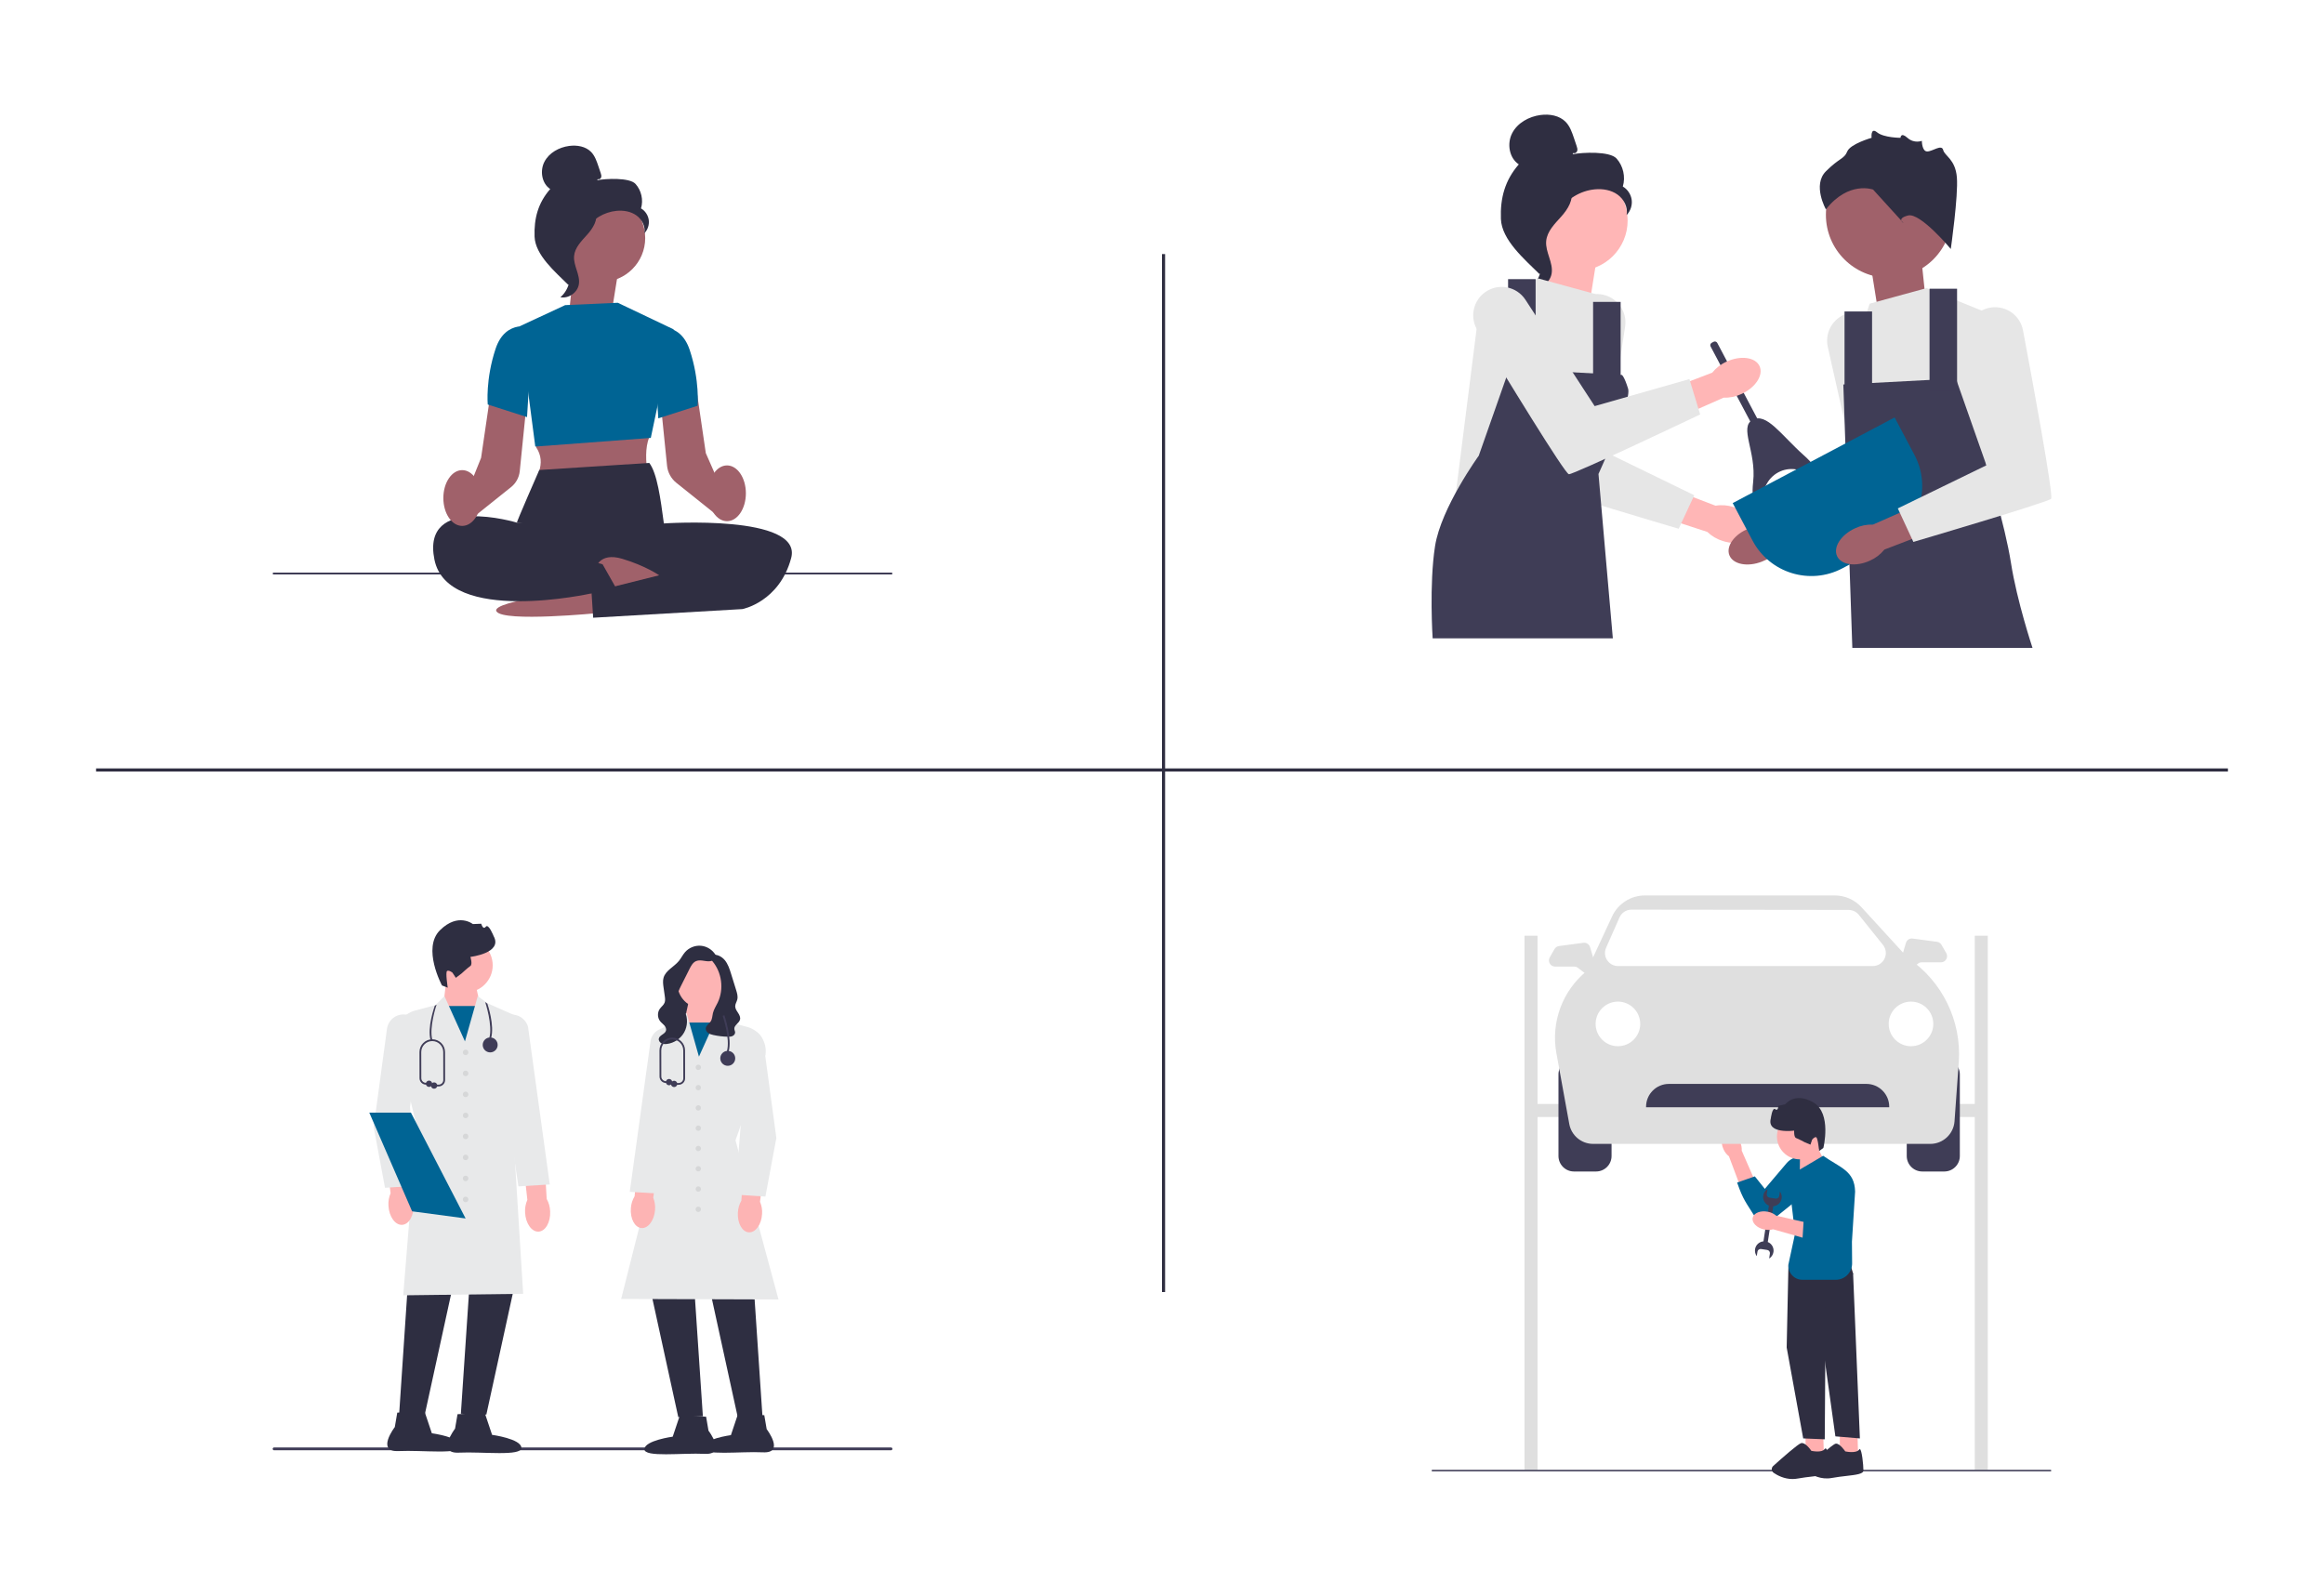 <svg width="750" height="515" viewBox="0 0 750 515" fill="none" xmlns="http://www.w3.org/2000/svg">
<rect width="750" height="515" fill="white"/>
<g clip-path="url(#clip0_1567_5200)">
<path d="M88 185.104C88 185.271 88.134 185.405 88.302 185.405H287.698C287.866 185.405 288 185.271 288 185.104C288 184.936 287.866 184.802 287.698 184.802H88.302C88.134 184.802 88 184.936 88 185.104Z" fill="#3F3D56"/>
<path d="M197.567 99.721L199.626 86.862L185.737 81.204L183.68 100.748L197.567 99.721Z" fill="#A0616A"/>
<path d="M194.057 90.995C201.879 90.995 208.22 84.654 208.22 76.832C208.22 69.01 201.879 62.669 194.057 62.669C186.235 62.669 179.894 69.01 179.894 76.832C179.894 84.654 186.235 90.995 194.057 90.995Z" fill="#A0616A"/>
<path d="M192.928 57.793C193.339 58.031 193.887 57.671 194.019 57.215C194.151 56.758 193.996 56.274 193.846 55.825C193.593 55.072 193.337 54.316 193.083 53.563C192.54 51.958 191.965 50.297 190.793 49.074C189.021 47.231 186.206 46.761 183.672 47.101C180.419 47.538 177.206 49.3 175.694 52.214C174.18 55.127 174.825 59.195 177.561 61.013C173.663 65.479 172.304 70.46 172.519 76.384C172.735 82.308 179.189 87.76 183.401 91.934C184.342 91.363 185.196 88.693 184.679 87.722C184.162 86.75 184.902 85.627 184.263 84.734C183.624 83.842 183.087 85.264 183.736 84.374C184.144 83.814 182.549 82.523 183.158 82.188C186.094 80.565 187.07 76.903 188.917 74.101C191.141 70.721 194.95 68.431 198.979 68.05C201.198 67.84 203.544 68.22 205.362 69.509C207.18 70.797 208.359 73.1 207.939 75.291C209.031 74.18 209.574 72.554 209.369 71.013C209.163 69.471 208.215 68.04 206.868 67.257C207.685 64.553 206.985 61.444 205.088 59.352C203.191 57.26 195.492 57.618 192.723 58.168" fill="#2F2E41"/>
<path d="M192.498 68.129C188.828 68.525 186.178 71.704 183.941 74.639C182.653 76.33 181.302 78.199 181.335 80.327C181.368 82.477 182.805 84.321 183.493 86.36C184.616 89.692 183.521 93.653 180.848 95.935C183.49 96.437 186.346 94.457 186.802 91.807C187.332 88.723 184.994 85.746 185.27 82.627C185.514 79.88 187.679 77.765 189.518 75.711C191.356 73.657 193.086 70.931 192.239 68.306" fill="#2F2E41"/>
<path d="M193.2 197.844C193.2 197.844 162.515 200.887 160.233 197.337C157.951 193.787 191.371 190.236 191.371 190.236L193.2 197.844Z" fill="#A0616A"/>
<path d="M173.635 140.953L173.001 144.318C174.728 146.867 174.893 149.56 173.889 152.365L208.885 152.618C208.509 148.827 208.096 144.765 209.536 141.039L173.635 140.953Z" fill="#A0616A"/>
<path d="M230.957 165.975L218.265 155.821C216.579 154.472 215.486 152.466 215.27 150.318L213.315 130.977L224.967 127.092L227.777 146.243L234.779 162.156L230.96 165.975H230.957Z" fill="#A0616A"/>
<path d="M182.384 98.477L199.375 97.716L217.38 106.292L210.026 141.334L172.748 144.123L167.676 105.324L182.384 98.477Z" fill="#006494"/>
<path d="M209.536 149.408C212.09 152.773 213.16 160.876 214.245 168.935C214.245 168.935 167.077 168.681 166.824 168.681C166.57 168.681 174.033 151.691 174.033 151.691L209.536 149.408Z" fill="#2F2E41"/>
<path d="M211.078 166.784L214.248 168.935C214.248 168.935 259.134 165.892 255.33 180.093C251.526 194.294 239.607 196.576 239.607 196.576L191.425 199.366L190.917 191.504C190.917 191.504 144.51 201.902 140.199 180.6C135.888 159.298 166.826 168.681 166.826 168.681L211.078 166.784Z" fill="#2F2E41"/>
<path d="M192.137 183.643C192.137 183.643 193.2 178.064 200.808 180.346C208.415 182.629 212.726 185.672 212.726 185.672L194.468 190.236L192.137 183.643Z" fill="#A0616A"/>
<path d="M210.667 106.109C210.667 106.109 219.289 103.066 222.585 112.956C225.882 122.846 225.121 130.961 225.121 130.961L212.442 135.018L210.667 106.109Z" fill="#006494"/>
<path d="M152.042 167.519L149.275 162.645L155.253 147.767L158.062 128.613L169.715 132.498L167.734 152.076C167.531 154.076 166.515 155.943 164.945 157.198L152.042 167.522V167.519Z" fill="#A0616A"/>
<path d="M171.86 105.704C171.86 105.704 163.238 102.661 159.941 112.551C156.645 122.441 157.405 130.556 157.405 130.556L170.085 134.614L171.86 105.704Z" fill="#006494"/>
<path d="M234.624 168.214C237.986 168.214 240.71 164.183 240.71 159.211C240.71 154.24 237.986 150.209 234.624 150.209C231.263 150.209 228.538 154.24 228.538 159.211C228.538 164.183 231.263 168.214 234.624 168.214Z" fill="#A0616A"/>
<path d="M149.164 169.735C152.525 169.735 155.25 165.705 155.25 160.733C155.25 155.761 152.525 151.73 149.164 151.73C145.803 151.73 143.078 155.761 143.078 160.733C143.078 165.705 145.803 169.735 149.164 169.735Z" fill="#A0616A"/>
<path d="M172.405 175.781L194.468 182.121L198.779 189.729L190.535 191.504" fill="#2F2E41"/>
</g>
<g clip-path="url(#clip1_1567_5200)">
<path d="M559.508 163.667C564.269 165.152 567.362 168.813 566.416 171.843C565.47 174.872 560.844 176.124 556.082 174.637C554.171 174.069 552.425 173.052 550.988 171.671L530.895 165.123L534.168 155.76L553.629 163.209C555.597 162.89 557.613 163.047 559.508 163.667Z" fill="#FFB6B6"/>
<path d="M516.463 94.963C511.672 94.395 507.261 97.634 506.368 102.375C503.185 119.286 496.424 155.856 497.314 156.746C498.473 157.905 541.75 170.656 541.75 170.656L546.773 159.837L518.18 145.927L524.45 105.479C525.247 100.345 521.623 95.574 516.463 94.963Z" fill="#E6E6E6"/>
<path d="M568.601 181.258C563.956 183.072 559.254 182.146 558.1 179.189C556.945 176.233 559.775 172.366 564.423 170.551C566.269 169.801 568.269 169.504 570.254 169.685L590.034 162.245L593.327 171.602L573.478 177.943C572.14 179.421 570.468 180.558 568.601 181.258Z" fill="#A0616A"/>
<path d="M597.127 100.949C601.869 100.061 606.488 102.995 607.697 107.666C612.01 124.325 621.213 160.358 620.385 161.306C619.306 162.54 576.984 178.171 576.984 178.171L571.245 167.714L598.839 151.913L589.864 111.979C588.725 106.909 592.019 101.906 597.127 100.949Z" fill="#E6E6E6"/>
<path d="M513.07 97.392L515.426 82.663L499.518 76.182L497.162 98.571L513.07 97.392Z" fill="#FFB6B6"/>
<path d="M605.979 99.711L603.622 84.981L619.53 78.5L621.887 100.889L605.979 99.711Z" fill="#A0616A"/>
<path d="M509.049 87.398C518.009 87.398 525.272 80.135 525.272 71.175C525.272 62.216 518.009 54.953 509.049 54.953C500.09 54.953 492.827 62.216 492.827 71.175C492.827 80.135 500.09 87.398 509.049 87.398Z" fill="#FFB6B6"/>
<path d="M507.755 49.365C508.224 49.639 508.853 49.225 509.004 48.703C509.154 48.18 508.979 47.626 508.805 47.111L507.93 44.518C507.309 42.68 506.65 40.777 505.306 39.377C503.276 37.265 500.052 36.728 497.149 37.117C493.42 37.617 489.742 39.636 488.009 42.974C486.275 46.312 487.013 50.97 490.145 53.053C485.681 58.169 484.125 63.872 484.371 70.657C484.617 77.443 492.012 83.689 496.834 88.469C497.911 87.816 498.89 84.757 498.298 83.645C497.706 82.534 498.554 81.246 497.821 80.222C497.087 79.199 496.474 80.829 497.215 79.811C497.683 79.168 495.857 77.691 496.552 77.306C499.916 75.447 501.035 71.254 503.148 68.043C505.696 64.17 510.058 61.547 514.674 61.112C517.216 60.872 519.902 61.306 521.986 62.782C524.07 64.259 525.42 66.897 524.936 69.404C526.188 68.133 526.811 66.271 526.576 64.503C526.341 62.735 525.253 61.099 523.713 60.2C524.649 57.103 523.847 53.541 521.674 51.144C519.5 48.748 510.683 49.156 507.51 49.786" fill="#2F2E41"/>
<path d="M507.262 61.206C503.059 61.66 500.025 65.3 497.462 68.662C495.985 70.6 494.438 72.74 494.475 75.177C494.513 77.64 496.16 79.752 496.947 82.087C498.233 85.902 496.979 90.442 493.917 93.056C496.943 93.63 500.214 91.361 500.736 88.326C501.345 84.793 498.666 81.382 498.983 77.811C499.263 74.664 501.742 72.243 503.85 69.89C505.958 67.538 507.938 64.416 506.968 61.41" fill="#2F2E41"/>
<path d="M514.907 94.923L496.541 89.899L477.608 97.627L469.493 161.77L515.861 163.315V152.969C515.861 152.969 523.975 142.836 522.43 128.153L520.884 113.47L514.907 94.923Z" fill="#E6E6E6"/>
<path d="M523.396 121.004L487.074 119.072L477.221 147.086C477.221 147.086 465.05 163.895 463.118 176.259C461.186 188.624 462.345 206.012 462.345 206.012H520.493L515.861 152.969C515.861 152.969 526.676 129.505 525.422 125.448C524.169 121.391 523.396 121.004 523.396 121.004Z" fill="#3F3D56"/>
<path d="M495.575 90.092H486.688V122.936H495.575V90.092Z" fill="#3F3D56"/>
<path d="M523.009 97.434H514.122V124.482H523.009V97.434Z" fill="#3F3D56"/>
<path d="M603.369 98.013L621.735 92.99L640.668 100.718L648.783 164.86L602.415 166.406V156.06C602.415 156.06 597.672 145.483 602.222 131.437C606.665 117.72 597.392 116.561 597.392 116.561L603.369 98.013Z" fill="#E6E6E6"/>
<path d="M594.88 124.095L631.201 122.163L641.055 150.177C641.055 150.177 647.044 169.304 648.976 181.669C650.908 194.033 655.931 209.103 655.931 209.103H597.782L596.039 158.098L594.88 124.095Z" fill="#3F3D56"/>
<path d="M631.587 93.184H622.7V126.027H631.587V93.184Z" fill="#3F3D56"/>
<path d="M604.153 100.525H595.266V127.573H604.153V100.525Z" fill="#3F3D56"/>
<path d="M609.572 89.652C620.793 89.652 629.89 80.556 629.89 69.335C629.89 58.113 620.793 49.017 609.572 49.017C598.351 49.017 589.254 58.113 589.254 69.335C589.254 80.556 598.351 89.652 609.572 89.652Z" fill="#A0616A"/>
<path d="M629.557 80.356C629.557 80.356 619.727 68.56 615.795 69.543C611.863 70.526 614.321 72.001 614.321 72.001L604.491 61.188C604.491 61.188 596.627 58.239 589.254 67.577C589.254 67.577 584.831 59.713 589.254 55.29C593.678 50.866 595.152 51.358 596.135 48.9C597.118 46.443 603.999 44.477 603.999 44.477C603.999 44.477 603.604 40.94 605.768 42.708C607.931 44.477 613.334 44.477 613.334 44.477C613.334 44.477 613.365 42.511 615.563 44.477C617.761 46.443 620.219 45.46 620.219 45.46C620.219 45.46 620.219 48.861 621.939 48.881C623.659 48.9 626.608 46.443 627.1 48.409C627.591 50.375 631.032 51.358 631.523 57.256C632.015 63.154 629.557 80.356 629.557 80.356Z" fill="#2F2E41"/>
<path d="M554.201 110.682L569.932 140.42L567.776 141.561L552.045 111.823C551.817 111.391 551.982 110.855 552.414 110.627L553.006 110.314C553.437 110.085 553.973 110.25 554.201 110.682Z" fill="#3F3D56"/>
<path d="M580.408 151.659C576.406 150.627 572.219 152.454 570.211 156.066C567.696 160.589 564.823 164.3 565.785 155.456C566.845 145.72 561.133 137.857 565.622 135.482C570.11 133.108 574.745 140.324 582.041 146.858C588.802 152.913 584.903 152.818 580.408 151.659Z" fill="#3F3D56"/>
<path d="M557.244 116.697C561.781 114.625 566.527 115.287 567.845 118.175C569.163 121.062 566.553 125.081 562.015 127.153C560.213 128.005 558.233 128.414 556.241 128.344L536.908 136.878L533.097 127.72L552.561 120.279C553.813 118.728 555.419 117.5 557.244 116.697Z" fill="#FFB6B6"/>
<path d="M479.335 94.262C475.388 97.037 474.265 102.393 476.764 106.519C485.68 121.238 505.052 152.983 506.309 153.052C507.946 153.142 548.684 133.754 548.684 133.754L545.204 122.345L514.627 131.069L492.302 96.763C489.468 92.408 483.586 91.274 479.335 94.262Z" fill="#E6E6E6"/>
<path d="M559.178 162.369L611.436 134.726L617.851 146.853C623.385 157.314 619.384 170.3 608.923 175.834L594.573 183.424C584.112 188.958 571.126 184.957 565.593 174.496L559.178 162.369Z" fill="#006494"/>
<path d="M603.452 180.95C598.915 183.022 594.169 182.361 592.851 179.474C591.533 176.586 594.141 172.567 598.68 170.495C600.481 169.642 602.461 169.233 604.453 169.303L623.785 160.766L627.598 169.923L608.135 177.367C606.882 178.918 605.277 180.147 603.452 180.95Z" fill="#A0616A"/>
<path d="M642.771 99.213C647.562 98.645 651.973 101.884 652.866 106.625C656.049 123.536 662.81 160.106 661.92 160.996C660.761 162.155 617.484 174.906 617.484 174.906L612.461 164.087L641.054 150.177L634.784 109.729C633.987 104.595 637.611 99.824 642.771 99.213Z" fill="#E6E6E6"/>
</g>
<line x1="375.5" y1="82" x2="375.5" y2="417" stroke="#2F2E41"/>
<line x1="31" y1="248.5" x2="719" y2="248.5" stroke="#2F2E41"/>
<g clip-path="url(#clip2_1567_5200)">
<path d="M88 467.614C88 467.865 88.202 468.067 88.454 468.067H287.546C287.798 468.067 288 467.865 288 467.614C288 467.362 287.798 467.16 287.546 467.16H88.454C88.202 467.16 88 467.362 88 467.614Z" fill="#3F3C57"/>
<path d="M152.958 315.317L155.123 325.197L150.518 338.949L143.099 324.174L144.128 315.602L152.958 315.317Z" fill="#FDB4B4"/>
<path d="M155.525 324.686H142.715V340.164H155.525V324.686Z" fill="#006494"/>
<path d="M150.258 320.294C155.089 320.294 159.006 316.377 159.006 311.546C159.006 306.714 155.089 302.797 150.258 302.797C145.426 302.797 141.509 306.714 141.509 311.546C141.509 316.377 145.426 320.294 150.258 320.294Z" fill="#FDB4B4"/>
<path d="M142.642 318.051C142.642 318.051 136.121 306.007 142.001 300.211C147.88 294.416 152.6 298.235 152.6 298.235L155.296 298.126C155.296 298.126 155.858 300.247 156.764 299.099C157.671 297.95 159.308 302.132 159.308 302.132C162.349 307.607 151.81 308.834 151.81 308.834C151.81 308.834 152.571 311.258 151.797 311.765C151.024 312.273 148.957 314.183 148.957 314.183L147.107 315.58L146.008 313.905C146.008 313.905 144.86 312.999 144.28 313.379C143.699 313.76 144.497 318.77 144.497 318.77L142.642 318.051Z" fill="#2E2E41"/>
<path d="M132.147 406.655L128.802 456.549L137.025 456.828L147.895 407.073L132.147 406.655Z" fill="#2E2E41"/>
<path d="M152.077 406.376L148.732 456.27L156.955 456.549L167.826 406.794L152.077 406.376Z" fill="#2E2E41"/>
<path d="M130.132 418.054L134.51 363.712L127.797 335.415C127.218 331.209 129.869 327.229 133.959 326.143L140.528 324.401L143.435 321.493L150.048 336.097L154.178 321.504L157.399 323.847L166.952 328.062L166.948 328.16L165.416 362.343L168.836 417.57L168.684 417.572L130.132 418.054Z" fill="#E8E9EA"/>
<path d="M156.427 455.982L158.808 463.09C158.808 463.09 168.122 464.357 168.267 467.24C168.412 470.124 155.608 468.455 148.11 468.832C140.613 469.208 146.854 461.089 146.854 461.089L147.653 456.423L156.427 455.982Z" fill="#2E2E41"/>
<path d="M136.983 455.471L139.364 462.578C139.364 462.578 148.678 463.845 148.823 466.729C148.968 469.612 136.164 467.943 128.667 468.32C121.169 468.697 127.41 460.577 127.41 460.577L128.209 455.912L136.983 455.471Z" fill="#2E2E41"/>
<path d="M125.366 389.194C125.265 387.792 125.502 386.387 126.055 385.096L124.278 370.519L131.239 369.876L132.292 384.732C132.992 385.95 133.389 387.318 133.452 388.721C133.657 392.231 132.012 395.181 129.78 395.311C127.547 395.441 125.571 392.702 125.366 389.194Z" fill="#FDB4B4"/>
<path d="M169.455 391.334C169.369 389.931 169.621 388.529 170.188 387.243L168.57 372.648L175.538 372.081L176.429 386.947C177.115 388.173 177.498 389.545 177.545 390.949C177.711 394.461 176.035 397.393 173.801 397.499C171.567 397.605 169.621 394.844 169.455 391.334Z" fill="#FDB4B4"/>
<path d="M124.249 383.348L124.226 383.222L120.598 363.758L124.885 332.061C125.267 329.231 127.794 327.193 130.643 327.421C132.132 327.54 133.467 328.246 134.403 329.408C135.34 330.571 135.745 332.026 135.544 333.505L132.318 357.277L134.349 382.703L124.249 383.348Z" fill="#E8E9EA"/>
<path d="M167.305 382.891L160.011 334.205C159.632 332.777 159.854 331.283 160.639 330.014C161.424 328.744 162.662 327.879 164.124 327.576C166.921 326.998 169.683 328.707 170.413 331.468L177.42 382.28L167.305 382.891Z" fill="#E8E9EA"/>
<path d="M150.262 340.548C150.757 340.548 151.158 340.147 151.158 339.652C151.158 339.158 150.757 338.757 150.262 338.757C149.768 338.757 149.367 339.158 149.367 339.652C149.367 340.147 149.768 340.548 150.262 340.548Z" fill="#D6D7D8"/>
<path d="M150.262 347.327C150.757 347.327 151.158 346.926 151.158 346.432C151.158 345.937 150.757 345.536 150.262 345.536C149.768 345.536 149.367 345.937 149.367 346.432C149.367 346.926 149.768 347.327 150.262 347.327Z" fill="#D6D7D8"/>
<path d="M150.262 354.107C150.757 354.107 151.158 353.706 151.158 353.212C151.158 352.717 150.757 352.316 150.262 352.316C149.768 352.316 149.367 352.717 149.367 353.212C149.367 353.706 149.768 354.107 150.262 354.107Z" fill="#D6D7D8"/>
<path d="M150.262 360.888C150.757 360.888 151.158 360.487 151.158 359.992C151.158 359.498 150.757 359.097 150.262 359.097C149.768 359.097 149.367 359.498 149.367 359.992C149.367 360.487 149.768 360.888 150.262 360.888Z" fill="#D6D7D8"/>
<path d="M150.262 367.667C150.757 367.667 151.158 367.266 151.158 366.771C151.158 366.277 150.757 365.876 150.262 365.876C149.768 365.876 149.367 366.277 149.367 366.771C149.367 367.266 149.768 367.667 150.262 367.667Z" fill="#D6D7D8"/>
<path d="M150.262 374.447C150.757 374.447 151.158 374.046 151.158 373.552C151.158 373.057 150.757 372.656 150.262 372.656C149.768 372.656 149.367 373.057 149.367 373.552C149.367 374.046 149.768 374.447 150.262 374.447Z" fill="#D6D7D8"/>
<path d="M150.262 381.226C150.757 381.226 151.158 380.826 151.158 380.331C151.158 379.836 150.757 379.436 150.262 379.436C149.768 379.436 149.367 379.836 149.367 380.331C149.367 380.826 149.768 381.226 150.262 381.226Z" fill="#D6D7D8"/>
<path d="M150.262 388.007C150.757 388.007 151.158 387.606 151.158 387.111C151.158 386.617 150.757 386.216 150.262 386.216C149.768 386.216 149.367 386.617 149.367 387.111C149.367 387.606 149.768 388.007 150.262 388.007Z" fill="#D6D7D8"/>
<path d="M150.263 393.251L133.32 390.993L132.994 390.95L124.335 370.984L119.178 359.097H132.61L150.263 393.251Z" fill="#006494"/>
<path d="M218.195 317.49L228.967 311.589V328.449H216.509L218.195 317.49Z" fill="#2E2E41"/>
<path d="M231.277 321.249L232.271 329.526L225.106 343.794L220.659 330.514L222.749 320.974L231.277 321.249Z" fill="#FDB4B4"/>
<path d="M232.642 330.021H220.271V344.968H232.642V330.021Z" fill="#006494"/>
<path d="M242.847 409.177L246.077 457.359L238.136 457.628L227.639 409.581L242.847 409.177Z" fill="#2E2E41"/>
<path d="M223.601 408.908L226.831 457.09L218.89 457.36L208.393 409.312L223.601 408.908Z" fill="#2E2E41"/>
<path d="M251.236 419.396L251.047 419.396L200.461 419.231L200.507 419.052L213.512 367.524L210.254 341.52C209.637 336.592 212.275 331.935 216.818 329.93L218.458 329.207L221.574 326.941L225.561 341.026L231.944 326.93L234.756 329.741L241.098 331.424C245.051 332.473 247.612 336.318 247.055 340.37L247.048 340.398L237.363 368.032L251.236 419.396Z" fill="#E8E9EA"/>
<path d="M219.4 456.812L227.873 457.237L228.645 461.743C228.645 461.743 234.672 469.584 227.431 469.22C220.191 468.856 207.826 470.468 207.966 467.683C208.106 464.898 217.101 463.675 217.101 463.675L219.4 456.812Z" fill="#2E2E41"/>
<path d="M238.177 456.317L246.65 456.743L247.421 461.249C247.421 461.249 253.448 469.09 246.208 468.726C238.968 468.362 226.603 469.974 226.743 467.189C226.883 464.404 235.878 463.181 235.878 463.181L238.177 456.317Z" fill="#2E2E41"/>
<path d="M245.936 391.821C245.739 395.209 243.831 397.854 241.674 397.728C239.518 397.602 237.93 394.754 238.128 391.364C238.188 390.009 238.572 388.688 239.248 387.512L240.265 373.166L246.987 373.787L245.271 387.863C245.805 389.111 246.033 390.468 245.936 391.821Z" fill="#FDB4B4"/>
<path d="M211.392 390.533C211.123 393.916 209.159 396.52 207.006 396.348C204.853 396.177 203.326 393.295 203.596 389.91C203.685 388.557 204.097 387.244 204.798 386.083L206.119 371.762L212.827 372.525L210.811 386.562C211.319 387.821 211.519 389.182 211.392 390.533Z" fill="#FDB4B4"/>
<path d="M247.018 386.181L237.256 385.558L237.267 385.412L239.218 361L236.102 338.044C235.908 336.614 236.3 335.208 237.205 334.084C238.11 332.96 239.401 332.278 240.839 332.163C243.593 331.946 246.035 333.913 246.405 336.648L250.545 367.258L250.541 367.281L247.018 386.181Z" fill="#E8E9EA"/>
<path d="M213.017 385.246L203.239 384.655L203.261 384.5L210.003 335.597C210.712 332.912 213.383 331.26 216.086 331.818C217.499 332.111 218.695 332.947 219.454 334.175C220.213 335.402 220.428 336.846 220.058 338.241L213.017 385.246Z" fill="#E8E9EA"/>
<path d="M225.353 345.338C225.831 345.338 226.218 344.951 226.218 344.473C226.218 343.996 225.831 343.608 225.353 343.608C224.875 343.608 224.488 343.996 224.488 344.473C224.488 344.951 224.875 345.338 225.353 345.338Z" fill="#D6D7D8"/>
<path d="M225.353 351.886C225.831 351.886 226.218 351.499 226.218 351.021C226.218 350.543 225.831 350.156 225.353 350.156C224.875 350.156 224.488 350.543 224.488 351.021C224.488 351.499 224.875 351.886 225.353 351.886Z" fill="#D6D7D8"/>
<path d="M225.353 358.433C225.831 358.433 226.218 358.045 226.218 357.568C226.218 357.09 225.831 356.703 225.353 356.703C224.875 356.703 224.488 357.09 224.488 357.568C224.488 358.045 224.875 358.433 225.353 358.433Z" fill="#D6D7D8"/>
<path d="M225.353 364.979C225.831 364.979 226.218 364.592 226.218 364.115C226.218 363.637 225.831 363.25 225.353 363.25C224.875 363.25 224.488 363.637 224.488 364.115C224.488 364.592 224.875 364.979 225.353 364.979Z" fill="#D6D7D8"/>
<path d="M225.353 371.527C225.831 371.527 226.218 371.14 226.218 370.663C226.218 370.185 225.831 369.798 225.353 369.798C224.875 369.798 224.488 370.185 224.488 370.663C224.488 371.14 224.875 371.527 225.353 371.527Z" fill="#D6D7D8"/>
<path d="M225.353 378.074C225.831 378.074 226.218 377.687 226.218 377.209C226.218 376.732 225.831 376.345 225.353 376.345C224.875 376.345 224.488 376.732 224.488 377.209C224.488 377.687 224.875 378.074 225.353 378.074Z" fill="#D6D7D8"/>
<path d="M225.353 384.621C225.831 384.621 226.218 384.234 226.218 383.756C226.218 383.279 225.831 382.892 225.353 382.892C224.875 382.892 224.488 383.279 224.488 383.756C224.488 384.234 224.875 384.621 225.353 384.621Z" fill="#D6D7D8"/>
<path d="M225.353 391.169C225.831 391.169 226.218 390.782 226.218 390.304C226.218 389.827 225.831 389.439 225.353 389.439C224.875 389.439 224.488 389.827 224.488 390.304C224.488 390.782 224.875 391.169 225.353 391.169Z" fill="#D6D7D8"/>
<path d="M226.666 325.473C231.133 325.473 234.754 321.852 234.754 317.385C234.754 312.918 231.133 309.297 226.666 309.297C222.199 309.297 218.578 312.918 218.578 317.385C218.578 321.852 222.199 325.473 226.666 325.473Z" fill="#FDB4B4"/>
<path d="M230.905 307.943C231.292 308.731 230.678 309.716 229.864 310.047C229.051 310.379 228.132 310.245 227.264 310.107C226.397 309.969 225.477 309.838 224.665 310.175C223.616 310.611 223.025 311.706 222.515 312.722C221.563 314.618 220.612 316.515 219.66 318.411C219.195 319.338 218.72 320.306 218.711 321.342C218.694 323.245 220.204 324.766 221.016 326.487C222.005 328.582 221.923 331.15 220.803 333.178C219.683 335.206 217.554 336.643 215.254 336.923C214.649 336.996 214.009 336.988 213.465 336.713C212.921 336.438 212.505 335.838 212.606 335.237C212.803 334.061 214.6 333.786 214.93 332.641C215.102 332.042 214.797 331.404 214.386 330.937C213.974 330.47 213.454 330.105 213.062 329.622C212.158 328.508 212.097 326.788 212.922 325.613C213.406 324.923 214.155 324.41 214.469 323.627C214.735 322.959 214.638 322.209 214.537 321.497C214.408 320.582 214.278 319.668 214.148 318.753C213.996 317.686 213.847 316.581 214.146 315.546C214.833 313.173 217.512 312.059 219.083 310.153C219.813 309.267 220.304 308.202 221.053 307.333C222.31 305.873 224.288 305.068 226.207 305.236C228.126 305.403 229.935 306.539 230.92 308.193" fill="#2E2E41"/>
<path d="M229.627 308.093C229.232 308.234 229.086 308.749 229.199 309.153C229.313 309.557 229.611 309.878 229.884 310.197C232.967 313.805 233.684 319.263 231.636 323.545C231.092 324.684 230.366 325.756 230.073 326.984C229.859 327.878 229.87 328.858 229.375 329.631C228.87 330.419 227.87 330.946 227.771 331.876C227.708 332.473 228.072 333.053 228.559 333.403C229.047 333.753 229.643 333.913 230.228 334.043C231.751 334.382 233.308 334.568 234.868 334.595C235.376 334.604 235.901 334.593 236.367 334.39C236.834 334.188 237.232 333.748 237.237 333.24C237.241 332.84 237.011 332.471 236.981 332.073C236.893 330.878 238.501 330.243 238.814 329.087C239.02 328.327 238.614 327.545 238.182 326.887C237.75 326.228 237.257 325.537 237.267 324.75C237.278 323.996 237.751 323.332 237.934 322.601C238.189 321.59 237.876 320.532 237.566 319.537C237.303 318.69 237.04 317.844 236.776 316.997C236.496 316.098 236.216 315.198 235.936 314.298C235.447 312.727 234.934 311.111 233.876 309.851C232.818 308.591 231.065 307.766 229.503 308.28" fill="#2E2E41"/>
<path d="M235.139 339.434L234.585 339.273C235.74 335.313 233.249 327.923 233.224 327.848L233.771 327.662C233.876 327.972 236.345 335.301 235.139 339.434Z" fill="#3F3C57"/>
<path d="M234.861 343.983C236.193 343.983 237.273 342.903 237.273 341.571C237.273 340.239 236.193 339.159 234.861 339.159C233.529 339.159 232.449 340.239 232.449 341.571C232.449 342.903 233.529 343.983 234.861 343.983Z" fill="#3F3C57"/>
<path d="M219.013 350.11H217.55C217.39 350.11 217.261 349.981 217.261 349.821C217.261 349.662 217.39 349.533 217.55 349.533H219.013C219.416 349.533 219.794 349.376 220.079 349.09C220.364 348.805 220.52 348.426 220.519 348.023L220.502 339.013C220.502 337.055 218.91 335.463 216.953 335.463C214.996 335.463 213.404 337.055 213.404 339.012L213.421 347.446C213.423 348.269 214.094 348.943 214.917 348.949L215.921 348.957C216.08 348.958 216.208 349.088 216.207 349.248C216.206 349.407 216.077 349.534 215.918 349.534H215.916L214.912 349.527C213.774 349.518 212.846 348.585 212.844 347.447L212.826 339.013C212.826 336.737 214.677 334.886 216.953 334.886C219.228 334.886 221.079 336.737 221.079 339.012L221.097 348.022C221.098 348.579 220.882 349.104 220.488 349.498C220.094 349.893 219.57 350.11 219.013 350.11Z" fill="#3F3C57"/>
<path d="M215.918 350.269C216.484 350.269 216.942 349.811 216.942 349.246C216.942 348.681 216.484 348.223 215.918 348.223C215.353 348.223 214.895 348.681 214.895 349.246C214.895 349.811 215.353 350.269 215.918 350.269Z" fill="#3F3C57"/>
<path d="M217.55 350.846C218.115 350.846 218.573 350.387 218.573 349.822C218.573 349.257 218.115 348.799 217.55 348.799C216.985 348.799 216.526 349.257 216.526 349.822C216.526 350.387 216.985 350.846 217.55 350.846Z" fill="#3F3C57"/>
<path d="M158.472 335.107L157.917 334.945C159.072 330.985 156.61 323.48 156.585 323.406L157.278 323.929C157.384 324.239 159.677 330.973 158.472 335.107Z" fill="#3F3C57"/>
<path d="M138.985 335.809L139.539 335.648C138.385 331.688 140.875 324.298 140.9 324.224L140.307 324.621C140.201 324.931 137.779 331.676 138.985 335.809Z" fill="#3F3C57"/>
<path d="M158.194 339.655C159.526 339.655 160.606 338.575 160.606 337.243C160.606 335.911 159.526 334.831 158.194 334.831C156.862 334.831 155.782 335.911 155.782 337.243C155.782 338.575 156.862 339.655 158.194 339.655Z" fill="#3F3C57"/>
<path d="M141.556 350.643H140.094C139.934 350.643 139.805 350.514 139.805 350.355C139.805 350.195 139.934 350.066 140.094 350.066H141.556C141.96 350.066 142.338 349.909 142.623 349.623C142.908 349.338 143.064 348.959 143.063 348.556L143.046 339.546C143.046 337.588 141.454 335.996 139.497 335.996C137.54 335.996 135.948 337.588 135.948 339.545L135.965 347.979C135.967 348.802 136.638 349.476 137.461 349.483L138.465 349.49C138.624 349.491 138.752 349.622 138.751 349.781C138.75 349.94 138.621 350.068 138.462 350.068H138.46L137.456 350.06C136.318 350.051 135.39 349.118 135.388 347.98L135.37 339.546C135.37 337.27 137.221 335.419 139.497 335.419C141.772 335.419 143.623 337.27 143.623 339.545L143.641 348.555C143.642 349.112 143.426 349.637 143.032 350.031C142.638 350.426 142.114 350.643 141.556 350.643Z" fill="#3F3C57"/>
<path d="M138.463 350.803C139.028 350.803 139.486 350.344 139.486 349.779C139.486 349.214 139.028 348.756 138.463 348.756C137.898 348.756 137.439 349.214 137.439 349.779C137.439 350.344 137.898 350.803 138.463 350.803Z" fill="#3F3C57"/>
<path d="M140.094 351.378C140.659 351.378 141.117 350.92 141.117 350.354C141.117 349.789 140.659 349.331 140.094 349.331C139.528 349.331 139.07 349.789 139.07 350.354C139.07 350.92 139.528 351.378 140.094 351.378Z" fill="#3F3C57"/>
</g>
<g clip-path="url(#clip3_1567_5200)">
<path d="M556.197 370.903C555.187 368.673 555.567 366.339 557.045 365.69C558.522 365.04 560.538 366.32 561.547 368.551C561.963 369.436 562.152 370.409 562.098 371.389L566.25 380.89L561.567 382.769L557.971 373.203C557.196 372.588 556.587 371.8 556.197 370.903Z" fill="#FFAFAF"/>
<path d="M584.89 374.937C587.421 377.324 587.262 381.396 584.553 383.579L571.287 394.268C569.839 395.435 567.69 395.023 566.776 393.403C563.29 387.759 562.633 387.449 560.606 381.664L566.321 379.666L569.543 383.7L576.577 375.402C578.703 372.894 582.498 372.682 584.89 374.937Z" fill="#006494"/>
<path d="M533.668 360.504V356.298H491.989V360.504H533.668Z" fill="#DFDFDF"/>
<path d="M639.203 360.504V356.298H597.524V360.504H639.203Z" fill="#DFDFDF"/>
<path d="M515.078 341.771H507.952C505.189 341.771 502.948 344.011 502.948 346.774V373.089C502.948 375.853 505.189 378.093 507.952 378.093H515.078C517.841 378.093 520.082 375.853 520.082 373.089V346.774C520.082 344.011 517.841 341.771 515.078 341.771Z" fill="#3F3D56"/>
<path d="M627.472 341.771H620.347C617.583 341.771 615.343 344.011 615.343 346.774V373.089C615.343 375.853 617.583 378.093 620.347 378.093H627.472C630.236 378.093 632.476 375.853 632.476 373.089V346.774C632.476 344.011 630.236 341.771 627.472 341.771Z" fill="#3F3D56"/>
<path d="M622.956 369.184H514.132C510.349 369.184 507.112 366.482 506.435 362.76L502.273 339.87C500.463 329.916 504.213 319.774 512.062 313.393L520.268 295.737C522.17 291.644 526.315 289 530.828 289H592.129C595.388 289 598.519 290.379 600.719 292.783L615.798 309.258C626.83 316.692 633.088 329.549 632.134 342.818L630.759 361.922C630.466 365.994 627.039 369.184 622.956 369.184Z" fill="#DFDFDF"/>
<path d="M604.383 311.787H522.166C520.738 311.787 519.42 311.072 518.641 309.876C517.862 308.68 517.742 307.185 518.319 305.88L522.653 296.082C523.312 294.591 524.792 293.608 526.422 293.578L596.51 293.663C597.844 293.655 599.118 294.255 599.928 295.313L607.724 305.025C608.703 306.305 608.868 307.998 608.154 309.444C607.44 310.889 605.995 311.787 604.383 311.787Z" fill="white"/>
<path d="M616.714 337.659C620.688 337.659 623.91 334.437 623.91 330.463C623.91 326.488 620.688 323.267 616.714 323.267C612.739 323.267 609.518 326.488 609.518 330.463C609.518 334.437 612.739 337.659 616.714 337.659Z" fill="white"/>
<path d="M522.137 337.659C526.112 337.659 529.333 334.437 529.333 330.463C529.333 326.488 526.112 323.267 522.137 323.267C518.163 323.267 514.941 326.488 514.941 330.463C514.941 334.437 518.163 337.659 522.137 337.659Z" fill="white"/>
<path d="M609.689 357.362H531.219V357.191C531.219 353.128 534.524 349.823 538.586 349.823H602.322C606.384 349.823 609.689 353.128 609.689 357.191V357.362Z" fill="#3F3D56"/>
<path d="M513.215 314.902C512.79 314.902 512.365 314.767 512.008 314.494L509.135 312.297C508.849 312.079 508.494 311.959 508.135 311.959H501.861C501.143 311.959 500.499 311.588 500.14 310.967C499.78 310.346 499.779 309.603 500.136 308.981L501.668 306.312C501.974 305.779 502.52 305.412 503.13 305.331L510.98 304.284C511.958 304.155 512.869 304.746 513.149 305.691L515.122 312.349C515.339 313.083 515.111 313.886 514.541 314.396C514.166 314.732 513.691 314.902 513.215 314.902Z" fill="#DFDFDF"/>
<path d="M615.013 313.531C614.537 313.531 614.063 313.361 613.687 313.025C613.117 312.515 612.889 311.712 613.106 310.979L615.079 304.32C615.359 303.374 616.272 302.781 617.249 302.914L625.099 303.96C625.708 304.042 626.254 304.409 626.56 304.942L628.092 307.61C628.449 308.232 628.448 308.975 628.088 309.596C627.729 310.217 627.085 310.588 626.368 310.588H620.093C619.734 310.588 619.379 310.708 619.094 310.927L616.221 313.123C615.863 313.396 615.438 313.531 615.013 313.531Z" fill="#DFDFDF"/>
<path d="M496.195 302.001H491.989V474.452H496.195V302.001Z" fill="#DFDFDF"/>
<path d="M641.497 302.001H637.291V474.452H641.497V302.001Z" fill="#DFDFDF"/>
<path d="M462 474.619C462 474.75 462.105 474.856 462.236 474.856H661.764C661.895 474.856 662 474.75 662 474.619C662 474.488 661.895 474.383 661.764 474.383H462.236C462.105 474.383 462 474.488 462 474.619Z" fill="#3F3D56"/>
<path d="M593.743 461.574V469.385L599.649 469.576L599.403 461.574H593.743Z" fill="#FFAFAF"/>
<path d="M592.574 465.921C592.494 465.921 592.416 465.931 592.34 465.953C591.274 466.257 585.104 471.766 583.239 473.447C583.008 473.654 582.886 473.951 582.903 474.26C582.92 474.568 583.073 474.848 583.323 475.028C584.738 476.047 587.637 477.659 591.154 477.008C592.771 476.708 594.404 476.52 595.844 476.354C598.928 475.998 601.363 475.716 601.363 474.625C601.363 472.773 600.854 467.891 600.215 467.686C600.157 467.669 600.09 467.714 600.012 467.822C599.034 469.191 595.675 468.462 595.532 468.431L595.495 468.423L595.473 468.391C595.456 468.364 593.811 465.921 592.574 465.921Z" fill="#2F2E41"/>
<path d="M582.693 461.574V469.385L588.599 469.576L588.353 461.574H582.693Z" fill="#FFAFAF"/>
<path d="M580.312 405.658L577.168 408.039L576.597 434.902L581.931 464.242L588.885 464.528L589.075 436.522L598.03 410.992L596.22 404.991L580.312 405.658Z" fill="#2F2E41"/>
<path d="M594.982 410.23L598.03 410.993L600.221 464.242L592.314 463.575L587.075 425.948L594.982 410.23Z" fill="#2F2E41"/>
<path d="M578.477 477.347C575.767 477.347 573.565 476.149 572.389 475.342C572.033 475.097 571.813 474.71 571.785 474.279C571.757 473.843 571.927 473.427 572.251 473.135C575.17 470.509 580.219 466.06 581.239 465.769C582.56 465.39 584.333 467.917 584.561 468.252C584.93 468.328 587.954 468.905 588.808 467.71C588.971 467.483 589.123 467.472 589.224 467.504C590.136 467.797 590.505 473.668 590.505 474.624C590.505 475.886 588.119 476.161 584.817 476.542C583.38 476.708 581.75 476.896 580.139 477.195C579.568 477.3 579.012 477.347 578.477 477.347Z" fill="#2F2E41"/>
<path d="M586.844 370.864L589.014 375.236L580.812 379.197L580.913 372.189L586.844 370.864Z" fill="#FFAFAF"/>
<path d="M580.842 374.171C584.918 374.171 588.222 370.867 588.222 366.791C588.222 362.715 584.918 359.411 580.842 359.411C576.766 359.411 573.462 362.715 573.462 366.791C573.462 370.867 576.766 374.171 580.842 374.171Z" fill="#FFAFAF"/>
<path d="M580.792 377.493L588.359 373.021C593.909 376.914 598.531 377.824 598.678 384.601L597.655 400.767L597.715 407.73C597.74 410.652 595.378 413.035 592.455 413.035H581.649C578.79 413.035 576.659 410.397 577.261 407.602L579.301 398.13L577.123 379.671L580.792 377.493Z" fill="#006494"/>
<path d="M588.431 370.504L587.066 371.482C587.066 371.482 586.665 367.221 586.111 367.032C585.557 366.843 584.809 367.825 584.809 367.825L584.263 369.425L582.458 368.672C582.458 368.672 580.369 367.547 579.63 367.295C578.891 367.042 579.003 364.902 579.003 364.902C579.003 364.902 570.136 366.116 571.468 361.004C571.468 361.004 571.927 357.244 572.909 357.991C573.891 358.739 573.904 356.888 573.904 356.888L576.129 356.41C576.129 356.41 579.182 352.298 585.204 355.796C591.225 359.294 588.431 370.504 588.431 370.504Z" fill="#2F2E41"/>
<path d="M573.029 386.84L571.035 386.536C570.479 386.451 570.093 385.926 570.177 385.37L570.421 383.771C569.697 384.218 569.166 384.966 569.028 385.873C568.815 387.272 569.606 388.589 570.86 389.103L569.116 400.553C569.111 400.581 569.112 400.61 569.111 400.638C567.757 400.751 566.606 401.774 566.392 403.177C566.267 403.998 566.488 404.793 566.945 405.413L567.165 403.972C567.249 403.416 567.774 403.03 568.331 403.114L570.325 403.418C570.881 403.503 571.267 404.028 571.183 404.585L570.939 406.184C571.662 405.737 572.194 404.988 572.332 404.081C572.545 402.679 571.751 401.359 570.492 400.848C570.499 400.821 570.509 400.794 570.513 400.766L572.258 389.315C573.608 389.199 574.755 388.177 574.968 386.778C575.093 385.956 574.872 385.161 574.415 384.541L574.195 385.982C574.111 386.539 573.586 386.925 573.029 386.84Z" fill="#3F3D56"/>
<path d="M569.315 396.803C566.923 396.287 565.273 394.594 565.63 393.02C565.986 391.445 568.215 390.587 570.608 391.103C571.567 391.295 572.461 391.722 573.217 392.348L583.323 394.663L582.049 399.545L572.221 396.745C571.265 397.002 570.269 397.022 569.315 396.803Z" fill="#FFAFAF"/>
<path d="M589.628 376.139C593.052 375.524 596.231 378.074 596.374 381.55L597.074 398.573C597.15 400.431 595.541 401.913 593.695 401.684C587.084 401.128 587.549 401.805 581.693 399.992L582.085 393.77L587.542 393.688L585.056 383.096C584.305 379.896 586.392 376.719 589.628 376.139Z" fill="#006494"/>
</g>
<defs>
<clipPath id="clip0_1567_5200">
<rect width="200" height="152.365" fill="white" transform="translate(88 47)"/>
</clipPath>
<clipPath id="clip1_1567_5200">
<rect width="200" height="172.103" fill="white" transform="translate(462 37)"/>
</clipPath>
<clipPath id="clip2_1567_5200">
<rect width="200" height="172.36" fill="white" transform="translate(88 297)"/>
</clipPath>
<clipPath id="clip3_1567_5200">
<rect width="200" height="188.348" fill="white" transform="translate(462 289)"/>
</clipPath>
</defs>
</svg>
